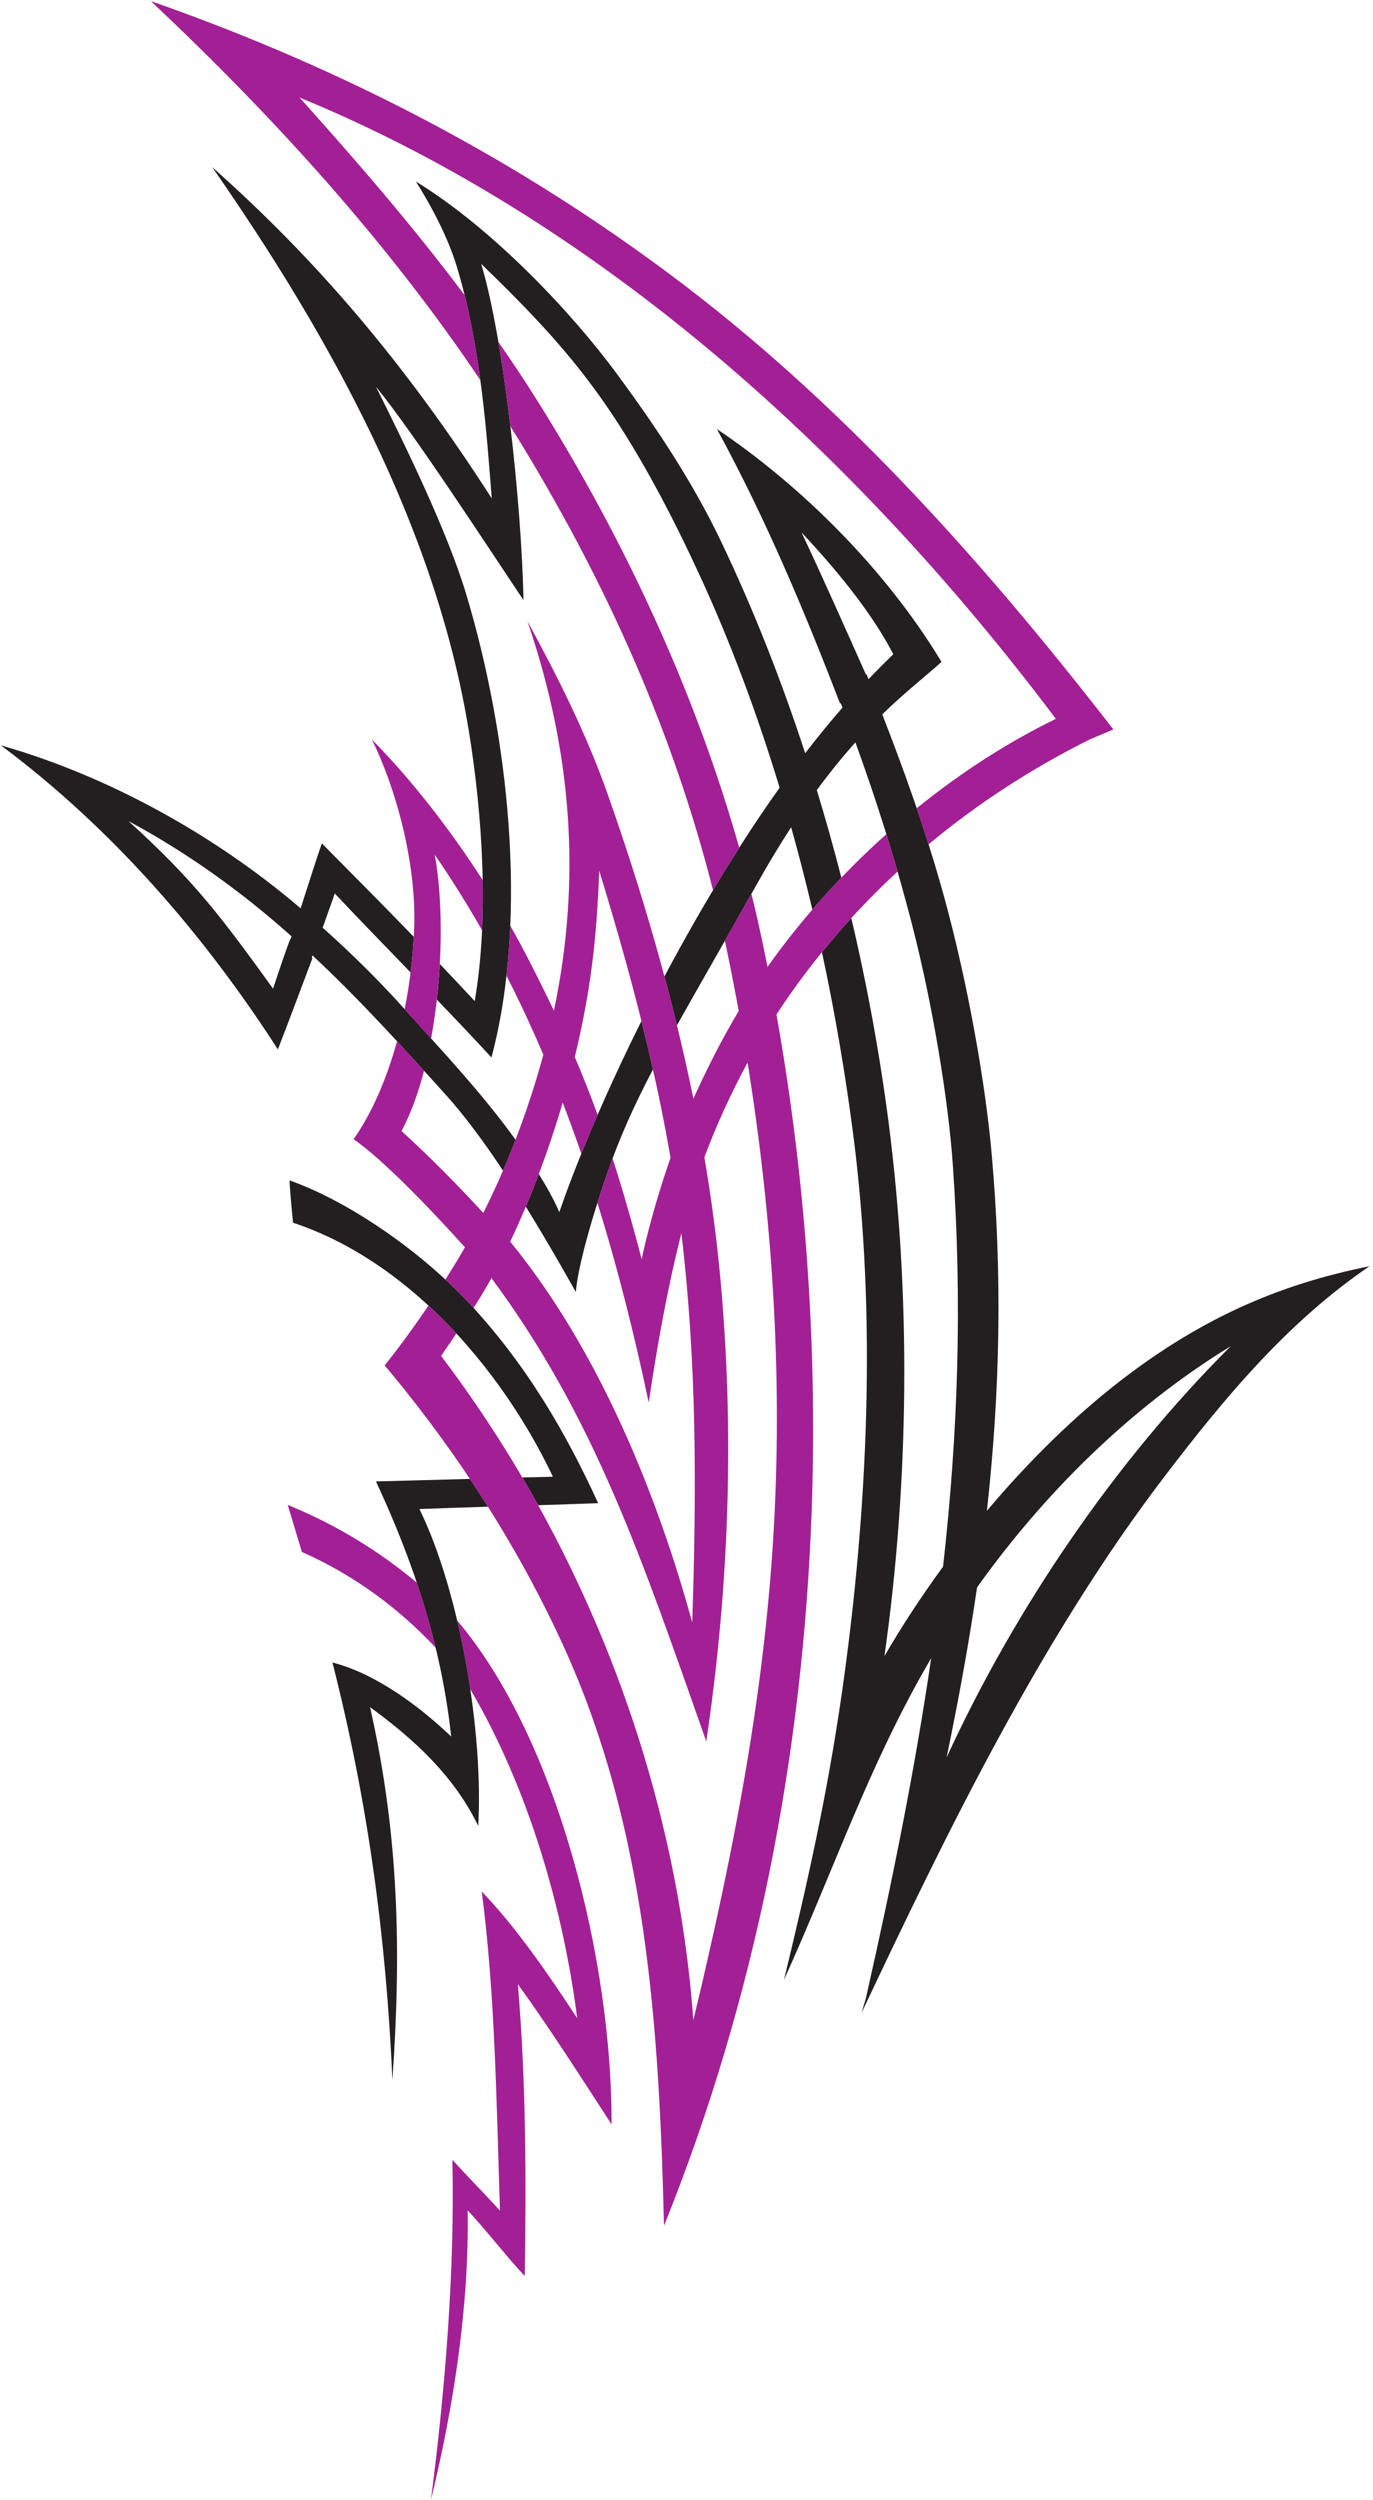 <?xml version="1.0" encoding="UTF-8" standalone="no"?>
<svg
   xmlns:dc="http://purl.org/dc/elements/1.1/"
   xmlns:cc="http://creativecommons.org/ns#"
   xmlns:rdf="http://www.w3.org/1999/02/22-rdf-syntax-ns#"
   xmlns:svg="http://www.w3.org/2000/svg"
   xmlns="http://www.w3.org/2000/svg"
   viewBox="0 0 305.333 556"
   height="556"
   width="305.333"
   xml:space="preserve"
   id="svg2"
   version="1.1"><defs
     id="defs6" /><g
     transform="matrix(1.333,0,0,-1.333,0,556)"
     id="g10"><g
       transform="scale(0.1)"
       id="g12"><path
         id="path14"
         style="fill:#231f20;fill-opacity:1;fill-rule:evenodd;stroke:none"
         d="m 1444.81,3045.33 0.84,0.96 3.26,-8.31 c 16.21,16.93 30.07,30.55 41.36,41.65 -36.94,71.35 -97.09,143.43 -153,203.02 34.19,-72.25 75.05,-164.53 107.54,-237.32 z m 27.08,-66.04 c 32.42,-83.52 70.9,-187.38 102.76,-302.88 39.8,-144.24 69.06,-311.43 79.47,-427.05 18.65,-207.23 14.05,-402.47 -7.67,-598.77 71.62,85.11 149.39,160.89 227.07,220.29 129,98.66 256.59,156.89 411.19,187.75 -136.47,-93.07 -240.7,-218.1 -341.57,-350.27 -206.53,-270.63 -363.38,-593.91 -505.83,-895.337 l 7.19,24.239 c 45.15,199.428 82.45,385.868 108.97,567.458 -1.84,-3.15 -3.68,-6.29 -5.5,-9.44 -99.13,-171.66 -155.89,-341.16 -240.12,-527.331 39.17,161.441 72.37,310.161 96.24,475.971 44.02,305.82 58.77,632.06 18.91,937.66 -12.8,98.15 -29.91,199.25 -51.75,301.01 15.77,19.42 32.11,38.37 48.98,56.85 27.17,-115.44 47.96,-230.35 62.27,-341.34 37.27,-289.15 34.44,-596.14 -6.94,-889.74 29.62,50.91 62.5,100.94 97.72,149.05 25.02,222.1 32.3,440.3 16.33,670.04 -7.59,109.18 -33.75,267.39 -66.88,396.5 -29.99,116.92 -62.64,217.73 -95.67,308.59 -20.22,-22.61 -41.74,-48.81 -64.37,-79.59 14.78,-48.5 28.44,-97.27 40.95,-146.06 -16.64,-17.38 -32.79,-35.16 -48.38,-53.27 -10.81,45.83 -22.6,91.67 -35.4,137.34 -18.45,-28.36 -37.52,-59.81 -57.13,-94.82 -54.82,-97.9 -98.07,-172.33 -133.37,-235.55 -6.64,27.25 -13.61,54.43 -20.88,81.52 15.64,29.44 32.38,59.92 50.29,91.26 51.73,90.54 99.31,163.91 141.86,223.56 -36.99,121.91 -81.37,241.78 -133.9,355.57 -44.09,95.51 -95.55,194.52 -153.2,278.82 -60.589,88.59 -124.206,155.63 -210.788,239.55 37.949,-125.38 67.387,-400.85 70.617,-561.01 -57.277,85.26 -181.683,277.15 -246.179,356.02 50.371,-100.82 119.465,-242.27 150.875,-347.05 69.492,-231.82 104.429,-536.01 41.851,-772.01 -27.664,30.18 -58.867,63.02 -91.129,96.58 2.231,19.81 3.883,39.73 4.961,59.45 20.184,-21.21 39.762,-41.99 58.211,-61.88 24.11,139.73 13.059,310.83 -9.992,451.85 -55.098,337.07 -230.75,656.17 -428.121,939.59 175.219,-155.61 322.019,-327.78 466.559,-552.88 -8.137,103.08 -17.985,254.37 -58.434,387.24 -15.285,50.22 -43.547,102.46 -68.086,141.41 129.734,-79.48 261.43,-220.44 335.615,-321.29 63.42,-86.21 124.49,-176.98 172.41,-276.95 54.28,-113.23 101.44,-233.1 141.37,-355.44 22.6,29.32 43.39,54.42 62.21,75.98 l -2.97,7.77 -0.99,-1 c -59.09,153.41 -123.28,307.02 -205.48,458.02 138.09,-92.83 279.64,-231.1 374.66,-388.39 -24.77,-22.75 -58.29,-48.19 -98.81,-87.59 z m -987.421,-375.13 0.203,-0.15 1.672,4.98 c -83.082,74.34 -173.801,139.44 -272.059,192.27 111.301,-100.63 157.246,-163.32 241.25,-279.5 0,0 26.973,81.42 28.934,82.4 z m 35.594,-30.71 1.191,-0.89 C 504.586,2528.25 480.25,2463.16 463.582,2420.33 340.301,2611.87 186.609,2789.5 1.438,2927.6 182.93,2875.87 360.848,2776.05 501.559,2655.7 c 13.566,42.17 29.054,90.91 35.382,108.31 45.446,-46.01 104.047,-104.73 153.356,-155.85 -1.059,-19.82 -2.832,-39.68 -5.289,-59.41 -44.305,45.78 -88.516,91.29 -126.485,131.7 -2.937,-8.5 -11.277,-32.12 -20.226,-57.04 49.891,-44.5 96.476,-90.9 137.922,-137.16 61.289,-68.42 127.844,-138.71 183.863,-216.61 -6.68,-17.42 -13.656,-34.61 -20.934,-51.54 -33.121,50.35 -67.777,95.73 -92.312,122.99 -76.301,84.78 -148.098,163.85 -225.426,235.96 z m 378.812,-361.02 c 12.984,-20.77 24.805,-42.03 34.313,-63.57 0,0 42.476,129.84 136.952,318.88 6.72,-26.86 13.13,-53.79 19.2,-80.81 -32.01,-61.11 -56.34,-114.91 -77.69,-177.27 -49.041,-143.19 -51.002,-194.19 -51.002,-194.19 0,0 -37.171,67.44 -83.418,142.55 7.547,17.97 14.77,36.17 21.645,54.41 z m 731.135,-689.64 c -13.63,-93.24 -30.77,-187.36 -50.8,-283.72 113.93,248.08 280.59,493.5 474.04,686.17 -169.51,-103.81 -313.21,-247.96 -423.24,-402.45" /><path
         id="path16"
         style="fill:#a31f95;fill-opacity:1;fill-rule:evenodd;stroke:none"
         d="m 480.063,1660.43 c 7.843,-26.16 15.691,-52.31 23.539,-78.47 86.703,-38.31 161.121,-93.48 223.113,-159.55 -8.934,36.93 -19.488,73.02 -31.383,108.38 -64.398,53.91 -137.176,97.89 -215.269,129.64 z M 784.594,1352.89 C 882.875,1185.58 939.602,984.809 962.996,804.02 913.672,879.297 860.887,955.898 803.715,1015.48 826.285,841.859 828.172,661.352 834.121,483.105 806.66,513.184 782.145,537.762 754.684,567.84 758.816,382.953 742.801,185.707 718.957,0.773 757.004,156.191 782.824,325.324 780.184,483.48 c 27.461,-28.769 67.871,-80.691 95.336,-109.464 2.324,159.855 2.293,322.683 -11.575,486.863 54.02,-74.762 104.395,-153.934 156.345,-233.836 0.93,272.531 -90.407,643.687 -257.599,840.497 8.832,-37.5 16.176,-76.19 21.903,-114.65" /><path
         id="path18"
         style="fill:#231f20;fill-opacity:1;fill-rule:evenodd;stroke:none"
         d="m 483.004,2201.82 c 0.98,-23.54 5.887,-70.62 5.887,-70.62 84.347,-27.8 161.711,-78.29 229.121,-141.2 86.672,-80.88 156.894,-182.32 204.386,-282.5 -17.496,-0.43 -34.421,-0.86 -50.968,-1.3 8.988,-15.3 17.785,-30.73 26.394,-46.26 33,1.02 66.215,2.11 100.094,3.43 -54.172,118.12 -119.043,229.84 -213.719,332.02 -81.57,88.03 -202.258,171.54 -301.195,206.43 z m 300.965,-497.98 c -50.571,-1.4 -100.758,-2.79 -156.789,-4.18 61.304,-131.59 108.711,-270.53 125.543,-425.66 -51.731,49.47 -124.93,104.77 -198.121,123.57 59.132,-232.32 89.453,-457.05 100.039,-696.355 15.199,216.617 10.695,409.395 -37.27,621.825 73.602,-53.53 140.262,-115.03 180.465,-198.13 8.75,154.51 -29.543,388.26 -98.078,528.65 38.754,1.5 76.644,2.71 114.336,3.86 -9.832,15.6 -19.875,31.07 -30.125,46.42" /><path
         id="path20"
         style="fill:#a31f95;fill-opacity:1;fill-rule:evenodd;stroke:none"
         d="m 820.773,2038.89 -0.507,0.59 c -9.805,-17.69 -19.903,-34.58 -30.254,-50.42 -1.93,2.12 -3.864,4.22 -5.813,6.33 -12.82,13.84 -26.605,27.56 -41.125,41 5.235,8.27 10.567,16.84 15.985,25.73 5.648,9.26 11.175,18.63 16.597,28.12 -58.355,64.82 -137.547,147.23 -185.746,180.23 30.664,43.82 55.203,100.74 72.469,163.51 14.953,-16.16 29.934,-32.56 45.023,-49.2 -9.816,-37.8 -22.3,-72.28 -37.554,-100.56 50.168,-45.81 93.187,-89.73 136.496,-136.71 31.488,62.72 58.426,129.52 80.988,199.47 6.961,21.59 13.336,43.09 19.133,64.52 -4.399,10.32 -8.863,20.59 -13.41,30.83 -15.16,34.13 -31.172,67.84 -48.098,101.03 3.066,27.32 5.16,55.13 6.352,83.25 10.644,-18.74 20.769,-37.43 30.304,-55.97 15.219,-29.57 29.301,-57.91 42.492,-85.74 45.836,218.44 30.583,430.89 -44.187,649.79 50.488,-92.55 98.418,-187.97 133.892,-288.62 57.76,-163.86 107.74,-335.21 142.99,-507.94 20.16,45 46.79,98.22 75.6,146.37 -5.86,32.15 -12.11,64.36 -18.77,96.63 -1.41,6.82 -2.85,13.62 -4.31,20.4 13.84,24.36 28.57,50.36 44.28,78.33 6.09,-24.65 11.76,-49.31 16.98,-73.96 3.38,-15.94 6.65,-31.92 9.83,-47.93 56.15,79.32 123.57,154.59 198.29,221.49 6.3,-20.28 12.53,-41.08 18.69,-62.43 -76.85,-71.06 -144.77,-150.87 -202.04,-238.36 47.94,-269.71 68.29,-546.76 58.92,-822.75 -13.95,-410.9 -93.79,-819.463 -246.5,-1197.94 -8.2,331.856 -28.92,665.53 -169.79,971.54 -73.89,160.53 -170.582,311.35 -283.429,448.34 -5.242,6.11 -9.848,11.53 -12.899,15.27 3.243,4.1 32.676,39.84 73.114,99.89 l 3.246,-3.02 c 14.933,-13.93 29.371,-28.48 43.297,-43.52 -8.793,-12.99 -17.375,-25.66 -25.375,-37.5 103.832,-137.28 190.98,-288.25 258.847,-447.5 89.489,-210 145.449,-434.4 161.919,-660.785 69.93,291.355 121.22,559.285 135.27,840.125 12.27,245.25 -3.23,499.08 -44.78,757.52 -28.21,-51.89 -52.9,-106.73 -72.11,-157.84 11.37,-66.78 20.34,-133.59 26.51,-200.09 23.76,-255.84 15.23,-515.18 -23.3,-774.49 -106.04,300.35 -184.774,538.44 -357.919,772.19 z m 29.879,59.74 0.137,-0.15 0.477,0.93 c 4.027,-4.91 8.007,-9.88 11.964,-14.89 l 2.864,-3.22 -0.153,-0.22 c 136.799,-174.6 231.189,-405.74 288.899,-616.81 7.3,221.35 7.75,431.45 -18.06,649.51 -22.54,-88.39 -40.58,-187.82 -54.51,-282.7 -23.37,110.97 -51.26,222.98 -85.586,333.27 4.426,13.95 9.386,29.04 14.966,45.31 3.35,9.81 6.79,19.4 10.31,28.84 16.43,-50.8 32.25,-105.78 48.54,-168.11 0,0 14.43,72.35 48.11,169 -18.94,111.02 -45,220.56 -75.04,329.12 -13.89,50.2 -28.63,100.19 -43.914,150.03 -4.183,-113.61 -13.949,-199.77 -40.73,-310.9 13.48,-31.6 26.058,-63.4 38.094,-96.45 -10.375,-23.91 -19.422,-45.63 -27.192,-64.85 -9.871,28.65 -20.219,57.13 -31.074,85.39 -22.277,-76.1 -52.563,-158.65 -88.102,-233.1 z m 1006.838,855.46 c -227.89,293.91 -462.03,551.33 -735.88,756.35 -253.774,189.99 -539.137,342.85 -869.852,458.74 205.629,-193.91 393.191,-399.93 549.574,-632.21 -6.289,46.61 -14.617,94.69 -26.144,141.53 -86.59,115.73 -180.375,223.9 -275.512,329.93 479.019,-196.99 910.674,-569.69 1261.884,-1036.68 -80.81,-39.17 -159.29,-90.05 -232.17,-149.1 6.65,-19.53 13.27,-39.61 19.77,-60.19 81.73,68.06 172.23,126.92 269.71,175.45 14.3,5.97 29.95,12.48 38.62,16.18 z M 851.492,3459.82 c 8.309,-13.24 16.512,-26.56 24.613,-39.98 136.135,-225.41 245.925,-467.52 313.415,-733.82 14.96,25.05 29.54,48.62 43.7,70.82 -72.38,256.28 -189.22,510.11 -335.271,743.3 -21.445,34.24 -43.652,67.7 -66.5,100.5 7.485,-43.81 14.242,-91.87 20.043,-140.82 z m -176.418,-972.3 c 9.043,45.06 14.496,91.92 15.973,138.22 3.5,109.59 -32.633,235.37 -70.731,311.67 67.258,-68.29 130.688,-150.24 184.93,-234.67 0.512,-28.14 0.211,-56.17 -1.039,-83.7 -24.543,43.18 -50.805,85.3 -78.949,126.14 14.867,-80.87 13.484,-200.99 -6.117,-307.16 -13.473,15.25 -27.75,31.29 -42.922,48.23 l -1.145,1.27" /></g></g></svg>